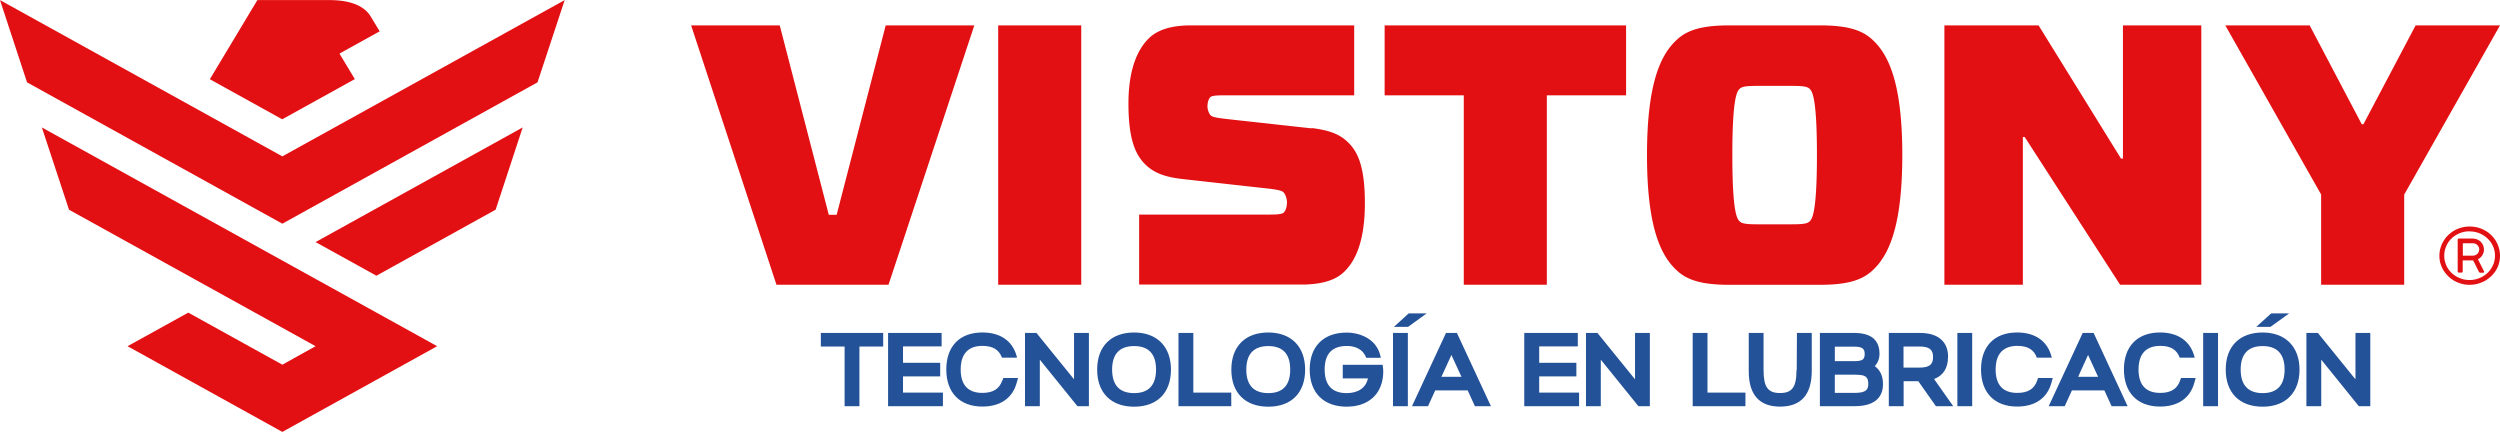 <svg clip-rule="evenodd" fill-rule="evenodd" height="432" image-rendering="optimizeQuality" shape-rendering="geometricPrecision" text-rendering="geometricPrecision" viewBox="0 0 931.24 160.85" width="2500" xmlns="http://www.w3.org/2000/svg"><g fill-rule="nonzero"><path d="m305.76 129.04h8.85v22.23h5.52v-22.23h8.85v-5.06h-23.22zm30.61 11.13h13.85v-5.06h-13.85v-6.11h14.38v-5.02h-19.94v27.29h20.42v-5.06h-14.86zm36.95 1.56c-1.05 3.11-3.45 4.59-7.39 4.59-5.36 0-8.08-2.96-8.08-8.76 0-4.01 1.42-8.76 8.08-8.76 3.86 0 6.17 1.4 7.31 4.4h5.6l-.12-.51c-1.54-5.72-6.09-8.88-12.79-8.88-8.45 0-13.44 5.14-13.44 13.78s5.04 13.82 13.44 13.82c6.7 0 11.25-3.15 12.79-8.88l.49-1.75h-5.48l-.32.97-.08-.04zm26.76-.47-14.01-17.28h-4.26v27.29h5.52v-17.33l14.01 17.33h4.27v-27.29h-5.53zm22.38-17.44c-8.61 0-13.77 5.18-13.77 13.82s5.16 13.82 13.77 13.82 13.72-5.18 13.72-13.82-5.28-13.82-13.72-13.82zm0 22.58c-5.44 0-8.2-2.96-8.2-8.76s2.76-8.76 8.2-8.76 8.16 2.96 8.16 8.76-2.76 8.76-8.16 8.76zm22.05-22.42h-5.53v27.29h19.66v-5.06h-14.13zm27.93-.16c-8.61 0-13.77 5.18-13.77 13.82s5.15 13.82 13.77 13.82c8.61 0 13.72-5.18 13.72-13.82s-5.28-13.82-13.72-13.82zm0 22.58c-5.44 0-8.2-2.96-8.2-8.76s2.76-8.76 8.2-8.76 8.16 2.96 8.16 8.76-2.72 8.76-8.16 8.76zm51.98-22.42h-5.53v27.29h5.53zm14.21 0-12.67 27.29h5.97l2.68-5.88h12.1l2.68 5.88h5.97l-12.67-27.29h-4.02zm-1.71 16.35 3.73-8.14 3.74 8.14h-7.43zm36.42-.16h13.85v-5.06h-13.85v-6.11h14.38v-5.02h-19.94v27.29h20.42v-5.06h-14.86zm35.7 1.09-14.01-17.28h-4.26v27.29h5.52v-17.33l14.01 17.33h4.26v-27.29h-5.52zm27-17.28h-5.52v27.29h19.65v-5.06h-14.13zm33.14 13.9c0 6.27-1.63 8.49-6.13 8.49-4.51 0-6.13-2.22-6.13-8.49v-13.9h-5.52v14.17c-.04 8.8 3.9 13.28 11.69 13.28s11.78-4.48 11.78-13.28v-14.17h-5.52l-.08 13.9h-.08zm29.19-1.56c1.13-1.21 1.74-2.8 1.74-4.59 0-7.75-7.27-7.75-10.03-7.75h-12.18v27.29h12.95c8.73 0 10.56-4.48 10.56-8.22 0-3.5-1.42-5.53-3.09-6.7l.04-.04zm-5.08-6.85c.61.27 1.3.74 1.3 2.34 0 .9-.2 1.56-.6 1.95-.77.74-2.4.74-3.58.74h-6.94v-5.41h6.82c.89 0 2.11 0 3.04.39h-.04zm-9.83 16.82v-6.77h7.11c1.46.08 2.92 0 3.94.51.69.31 1.42.93 1.42 3 0 1.01-.25 1.75-.77 2.26-1.1 1.01-3.33 1.05-4.87 1.01h-6.87.04zm42.2-13.32c0-5.8-3.73-8.99-10.56-8.99h-11.53v27.29h5.52v-9.3h5.48l6.54 9.3h6.46l-7.14-10.12c3.41-1.28 5.19-4.09 5.19-8.18zm-16.61 3.93v-7.86h5.85c3.7 0 5.16 1.09 5.16 3.93s-1.42 3.93-5.16 3.93zm25.58-12.92h-5.52v27.29h5.52zm41.17 0-12.67 27.29h5.97l2.68-5.88h12.1l2.68 5.88h5.97l-12.67-27.29h-4.02zm-1.71 16.35 3.7-8.14 3.74 8.14h-7.43zm52.11-16.35h-5.53v27.29h5.53zm16.64-.16c-8.61 0-13.77 5.18-13.77 13.82s5.16 13.82 13.77 13.82 13.72-5.3 13.72-13.82c0-8.53-5.28-13.82-13.72-13.82zm0 5.06c5.4 0 8.16 2.96 8.16 8.76s-2.76 8.76-8.16 8.76-8.2-2.96-8.2-8.76 2.76-8.76 8.2-8.76zm34.56-4.9v17.28l-14.01-17.28h-4.27v27.29h5.53v-17.33l14 17.33h4.27v-27.29zm-358.18-2.26h5.28l6.94-5.02h-6.7zm326.79-5.02-5.56 5.02h5.28l6.98-5.02zm-330.98 19.15h-14.86v5.06h9.38c-.73 3.47-3.61 5.49-7.92 5.49-5.44 0-8.2-2.96-8.2-8.8s2.76-8.76 8.28-8.76c.24 0 5.52-.27 7.19 4.4h5.44l-.08-.43c-1.5-7.28-8.89-9.03-12.63-8.96-8.61 0-13.77 5.14-13.77 13.78s5.16 13.82 13.77 13.82c5.6 0 9.87-2.26 12.06-6.31 1.95-3.7 1.54-7.59 1.5-8.02l-.17-1.25v-.04zm243.8 5.88c-1.05 3.11-3.45 4.59-7.39 4.59-5.36 0-8.08-2.96-8.08-8.76 0-4.01 1.42-8.76 8.08-8.76 3.86 0 6.21 1.4 7.27 4.4h5.6l-.16-.51c-1.55-5.72-6.09-8.88-12.79-8.88-8.44 0-13.44 5.14-13.44 13.78s5.03 13.82 13.44 13.82c6.7 0 11.25-3.15 12.79-8.88l.49-1.75h-5.48l-.33.97v-.04zm53.23 0c-1.05 3.11-3.45 4.59-7.39 4.59-5.36 0-8.08-2.96-8.08-8.76 0-4.01 1.42-8.76 8.08-8.76 3.86 0 6.18 1.4 7.27 4.4h5.6l-.16-.51c-1.55-5.72-6.09-8.88-12.79-8.88-8.4 0-13.44 5.14-13.44 13.78s5.04 13.82 13.44 13.82c6.7 0 11.25-3.15 12.79-8.88l.49-1.75h-5.48l-.33.97v-.04z" fill="#235298"/><g fill="#e31013"><path d="m924.62 95.08c.2-.31.37-.66.49-1.01.12-.39.16-.78.16-1.17 0-.55-.12-1.09-.33-1.6-.2-.51-.53-.93-.89-1.28-.36-.39-.85-.66-1.34-.89-.53-.2-1.1-.31-1.67-.31h-5.11c-.2 0-.45.08-.45.47v11.8c0 .27.16.43.45.43h.93c.33 0 .49-.16.49-.43v-4.13h3.9l2.11 4.24c.12.23.28.35.49.35h1.06c.36 0 .41-.19.41-.35v-.12l-2.31-4.55c.32-.16.65-.35.89-.58.28-.23.52-.55.77-.86h-.04zm-1.13-2.22c0 .31-.08.58-.17.9-.12.27-.28.55-.49.74-.2.2-.44.39-.77.51-.28.12-.61.19-.93.19h-3.73v-4.63h3.7c.33 0 .65.08.97.19.28.12.57.31.77.51s.37.47.49.74.2.58.2.86h-.04z"/><path d="m930.83 92.32c-.28-.93-.65-1.79-1.13-2.61-.49-.82-1.1-1.56-1.79-2.22s-1.46-1.25-2.27-1.67c-.81-.47-1.74-.86-2.68-1.09-1.91-.51-4.1-.51-6.01 0-.97.27-1.87.62-2.72 1.09-.81.47-1.58 1.05-2.27 1.71s-1.26 1.4-1.75 2.22-.89 1.67-1.14 2.61c-.28.93-.4 1.87-.4 2.88s.12 1.99.4 2.88c.29.93.65 1.79 1.14 2.57s1.1 1.52 1.75 2.18c.69.66 1.46 1.25 2.27 1.71.81.47 1.74.82 2.68 1.09.97.27 1.99.39 3 .39 1.02 0 2.07-.12 3.01-.39.97-.27 1.87-.62 2.72-1.09.81-.47 1.58-1.05 2.27-1.67.69-.66 1.3-1.4 1.79-2.18s.89-1.67 1.13-2.57c.28-.93.41-1.87.41-2.88s-.12-1.99-.41-2.88zm-10.92-6.15c1.3 0 2.51.23 3.7.7a9.65 9.65 0 0 1 3 1.95c.86.82 1.55 1.79 2.03 2.88.49 1.09.73 2.26.73 3.5 0 .82-.12 1.64-.33 2.41-.2.78-.57 1.48-.97 2.18-.41.66-.89 1.28-1.47 1.83-.57.54-1.21 1.01-1.91 1.4-.69.39-1.46.7-2.28.93-1.62.43-3.45.43-5.03 0-.81-.24-1.58-.55-2.27-.93-.69-.39-1.34-.86-1.91-1.4a9.104 9.104 0 0 1 -1.46-1.83c-.41-.66-.73-1.4-.93-2.18-.25-.78-.33-1.56-.33-2.41 0-.86.12-1.64.33-2.41.24-.78.57-1.52.93-2.18.4-.66.89-1.28 1.46-1.83s1.22-1.01 1.91-1.4 1.46-.7 2.27-.93 1.66-.31 2.52-.31v.04zm-608.26-6.19h-2.93l-18.27-70.56h-33.01l31.79 96.61h41.74l31.96-96.61h-33.01zm91.11-70.56h-30.94v96.61h30.94zm113.01 26.05h29.48v70.56h30.94v-70.56h29.52v-26.05h-89.94zm384.04-26.05-19.45 36.84h-.61l-19.41-36.84h-31.43l35.7 63v33.61h30.94v-33.57l35.69-63.04zm-109.02 49.61h-.73l-30.7-49.61h-35.08v96.61h29.23v-55.02h.69l26.39 40.88 9.14 14.14h30.25v-96.61h-29.19zm-112.97-49.61h-33.54c-10.51 0-15.96 1.79-19.86 5.53-5.89 5.53-10.92 16.16-10.92 42.79s5.03 37.26 10.92 42.79c3.9 3.74 9.34 5.53 19.86 5.53h33.54c10.51 0 15.96-1.79 19.86-5.53 5.88-5.53 10.92-16.16 10.92-42.79s-5.04-37.26-10.92-42.79c-3.9-3.74-9.34-5.53-19.86-5.53zm-3.74 73.01c-.85.82-2.32 1.09-6.62 1.09h-12.83c-4.31 0-5.77-.27-6.62-1.09-1.02-.97-2.72-3.47-2.72-24.69s1.71-23.75 2.72-24.69c.85-.82 2.31-1.09 6.62-1.09h12.83c4.3 0 5.77.27 6.62 1.09 1.02.97 2.72 3.58 2.72 24.69 0 21.1-1.71 23.75-2.72 24.69zm-185.52-34.65-30.09-3.31c-4.91-.55-6.78-.82-7.47-1.52-.65-.62-1.22-2.06-1.22-3.39 0-1.32.36-2.69 1.05-3.39.57-.58 2.31-.7 5.76-.7h47.84v-26.05h-60.79c-7.63 0-12.5 1.79-15.55 4.67-4.59 4.4-7.75 12.15-7.75 24.41 0 13.4 2.6 19.2 6.46 22.9 3.17 3.04 7.35 4.56 13.69 5.26 0 0 31.43 3.51 32.16 3.58 3.29.39 4.75.74 5.4 1.32.69.66 1.34 2.3 1.34 3.78s-.41 3-1.18 3.78c-.25.27-.69.43-1.38.55-.94.2-2.44.23-4.59.23h-47.92v26.05h62.05c7.11-.27 11.49-1.99 14.29-4.71 4.63-4.4 7.75-12.27 7.75-25.54 0-13.28-2.44-19.04-6.34-22.78-3-2.88-6.62-4.4-13.52-5.26v.12zm-383.39-3.36-27-14.95 17.7-29.47h26.92c7.59 0 12.87 2.1 15.27 6.07l3.37 5.57-14.98 8.29 5.73 9.5-27 14.95v.04zm-89.58 3.01 10.11 30.64 91.85 50.85-12.38 6.89-35.04-19.39-22.62 12.5 57.66 31.93 57.66-31.93z"/><path d="m105.17 58.21-105.17-58.21 10.07 30.64 95.1 52.65 95.05-52.65 10.12-30.64zm79.46 19.86 10.07-30.64-77.15 42.71 22.66 12.53z"/></g></g></svg>